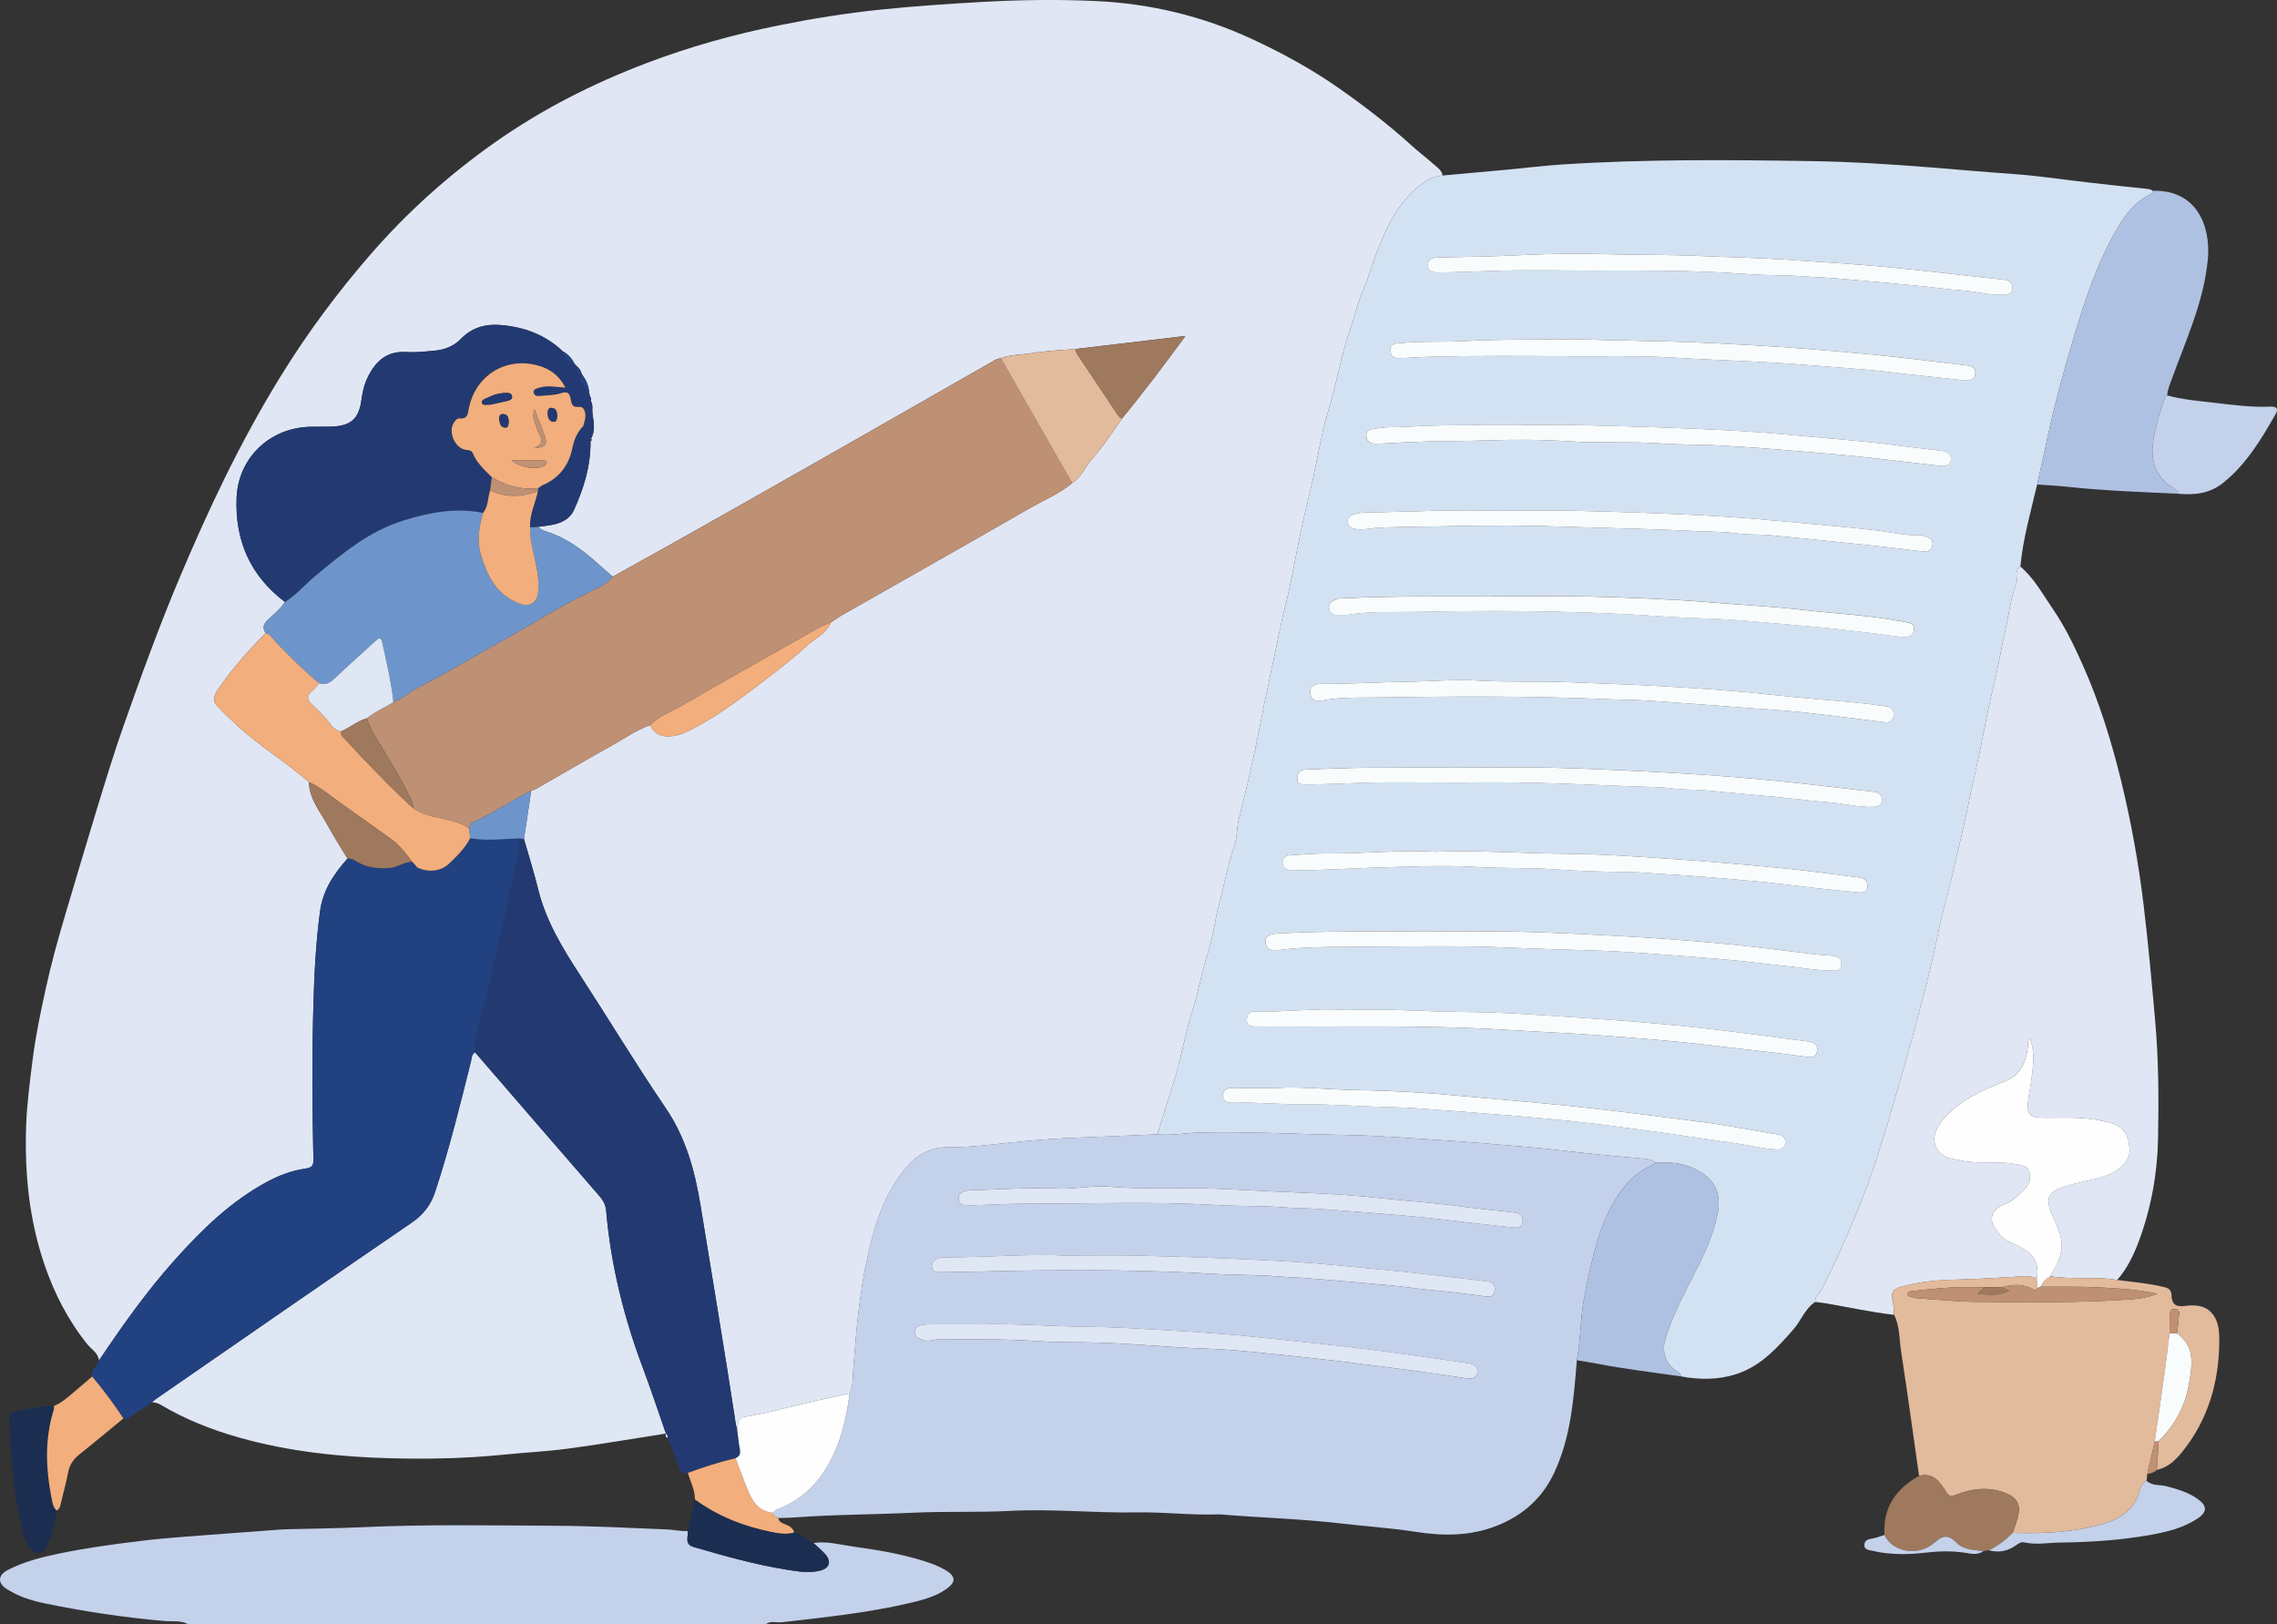 <svg xmlns="http://www.w3.org/2000/svg" id="Lag_2" width="915.99" height="653.34" viewBox="0 0 915.99 653.34"><rect x="0" y="0" width="915.99" height="653.34" fill="#333333" stroke="none"/><g id="Lag_1-2"><path d="m327.23,620.71c5.41-.88,10.64.69,15.88,1.41,9.58,1.32,19.15,2.88,28.42,5.79,3.09.97,6.12,2.07,8.9,3.73,4.12,2.46,4.18,4.82.28,7.56-4.6,3.23-9.99,4.54-15.29,5.77-16.72,3.89-33.78,5.63-50.8,7.6-2.17.25-4.5-.7-6.52.78H75.64c-2.97-1.63-6.35-.99-9.45-1.26-16.23-1.41-32.3-3.84-48.23-7.11-5.33-1.09-10.59-2.79-15.25-5.77-3.8-2.43-3.58-5.58.48-7.68,6.57-3.4,13.69-5.15,20.87-6.64,10.82-2.25,21.77-3.7,32.72-5.05,5.79-.71,11.61-1.21,17.43-1.66,13.13-1.03,26.26-1.96,39.39-2.94.37-.03.75-.04,1.12-.05,10.34-.27,20.69-.38,31.02-.85,25.82-1.19,51.65-.7,77.48-.58,15.06.07,30.12.87,45.18,1.48,2.72.11,5.41.82,8.17.63.55,2.23-1.54,5.24,2.48,6.42,12.43,3.65,24.89,7.12,37.7,9.18,4.29.69,8.65,1.41,12.99.38,4.04-.96,4.89-3.79,2.09-6.82-1.42-1.54-3.06-2.89-4.6-4.33Z" fill="#c4d1eb" stroke-width="0"></path><path d="m39.82,547.26c-.31-3.02-3-4.43-4.65-6.47-7.83-9.71-13.36-20.54-17.36-32.32-6.12-18.03-7.93-36.61-7.3-55.46.3-9.02,1.52-18.01,2.65-26.99,1.22-9.63,3.22-19.06,5.29-28.5,2.2-10.06,4.95-19.98,7.89-29.85,4.18-14.02,8.29-28.07,12.58-42.05,3.49-11.37,6.94-22.78,10.9-33.99,7.11-20.15,14.39-40.24,22.73-59.93,5.61-13.23,11.44-26.34,17.78-39.23,6.88-13.99,14.3-27.68,22.48-40.96,10.63-17.27,22.65-33.48,35.94-48.82,14.9-17.2,31.66-32.23,50.22-45.32,18.98-13.38,39.55-23.8,61.21-32.02,17.2-6.53,34.91-11.48,52.94-15.11,13.61-2.74,27.32-4.95,41.16-6.38,13.61-1.4,27.22-2.32,40.87-3.08,15.36-.86,30.74-1.07,46.02-.34,21.59,1.02,42.45,6.02,62.25,15.16,12.41,5.73,24.34,12.26,35.5,20.1,10.07,7.07,19.83,14.57,28.95,22.86,2.75,2.51,5.76,4.73,8.53,7.23,1.53,1.38,3.51,2.49,3.94,4.81-2.82.21-5.37,1.25-7.62,2.84-9.77,6.94-14.63,17.21-18.81,27.93-1.88,4.83-3.25,9.92-5.27,14.58-2.09,4.81-3.27,9.84-4.93,14.71-2.06,6.05-3.83,12.25-5.24,18.56-1.29,5.75-2.82,11.52-4.48,17.23-2.5,8.59-3.88,17.51-5.83,26.27-1.55,6.99-3.36,13.93-4.85,20.93-2.14,10.03-3.71,20.2-6.28,30.11-1.55,5.97-2.67,12.06-3.92,18.04-2.01,9.67-4.19,19.32-6.04,29.03-2.47,12.99-5.49,25.88-8.72,38.7-.89,3.54-.59,7.22-1.76,10.57-2.71,7.73-4.04,15.79-6.19,23.65-1.72,6.29-2.26,12.93-4.34,19.07-2.5,7.39-3.62,15.08-6.01,22.51-3.36,10.47-5.02,21.47-8.48,31.97-2.08,6.32-4.02,12.69-6.02,19.03-12.42.51-24.84.99-37.25,1.54-3.97.18-7.92.52-11.88.82-11.86.89-23.65,2.93-35.57,2.84-6.74-.05-12.02,3.22-15.94,7.73-8.59,9.87-12.62,22.09-15.55,34.65-3.67,15.73-4.98,31.76-6.15,47.82-.21,2.88-.03,5.98-1.38,8.75-5.65,1.25-11.31,2.46-16.95,3.77-7.33,1.69-14.58,3.78-21.97,5.09-5.6,1-5.67.58-6.33,5.77-.19-.71-.46-1.41-.57-2.14-4.46-29.36-9.42-58.63-14.18-87.94-2.29-14.07-5.89-27.31-14.09-39.37-11.85-17.44-22.76-35.52-34.26-53.2-7.1-10.92-13.84-21.92-17-34.77-1.66-6.78-3.78-13.45-5.69-20.17.97-6.48,1.93-12.96,2.9-19.45.7-.26,1.45-.43,2.08-.8,10.14-5.8,20.2-11.74,30.42-17.4,5.08-2.81,9.84-6.26,15.39-8.21.36.64.65,1.33,1.08,1.91,2.64,3.51,8.5,3.38,14.26.51,9.59-4.77,18.33-11.05,26.86-17.52,7.12-5.4,14.3-10.79,20.86-16.83,3.27-3.01,7.83-4.86,9.64-9.39,1.78-1.14,3.52-2.36,5.35-3.4,25.01-14.24,50.08-28.38,75.03-42.74,5.59-3.22,11.69-5.61,16.64-9.91,3.71-2.13,4.99-6.27,7.69-9.26,4.66-5.15,8.42-11.02,12.4-16.7,8.62-10.5,16.8-21.32,25.5-33.19-15.59,1.85-29.91,3.54-44.24,5.24-5.67.5-11.39.65-16.99,1.6-4.34.74-8.84.54-13.04,2.08-.7.21-1.47.29-2.09.64-18.97,10.81-37.9,21.67-56.87,32.47-20.39,11.61-40.79,23.18-61.22,34.72-11.95,6.75-23.95,13.4-35.93,20.09-1.41-1.22-2.85-2.4-4.23-3.66-5.89-5.39-12.03-10.41-19.53-13.48-2.16-.88-4.57-1.23-6.38-2.87,1.72-.25,3.44-.48,5.15-.75,4.01-.62,7.65-2.31,9.35-6,4.02-8.75,6.79-17.89,6.7-27.67.21-.25.43-.5.64-.75-.19-.04-.38-.09-.57-.13,2.02-3.28,1.19-6.76.73-10.22-.03-.49-.06-.98-.09-1.47.09-1.3.06-2.58-.59-3.76.24-.65.18-1.25-.33-1.76l-.06-.24-.02-.21c-.07-.24-.13-.49-.2-.73-.22-2.88-1.16-5.49-3.03-7.72l.03.03c-.35-1.51-1.18-2.72-2.42-3.65-.21-.26-.42-.52-.63-.78-1.06-2.13-2.62-3.78-4.71-4.92-7-6.65-15.52-9.74-24.98-10.52-6.15-.51-11.57,1.08-16.01,5.67-2.78,2.88-6.45,4.28-10.39,4.65-3.85.36-7.75.79-11.58.56-7.65-.47-12.1,3.58-15.27,9.84-1.48,2.93-2.23,6.04-2.66,9.29-1.02,7.75-4.26,10.61-12.13,10.87-2.87.1-5.75,0-8.62.07-16.19.45-28.83,12.45-29.49,28.57-.7,17.18,5.49,31.4,19.45,41.91-1.84,2.78-4.41,4.92-6.82,7.13-1.85,1.7-2.33,3.25-.98,5.35-1.79,1.88-3.6,3.75-5.37,5.65-5.07,5.45-9.79,11.17-13.96,17.36-1.46,2.17-2.12,4.33-.11,6.4,2.68,2.77,5.44,5.46,8.28,8.06,8.98,8.21,19.47,14.51,28.61,22.51.14,6.86,4.55,11.89,7.58,17.49,2.45,4.52,5.27,8.85,7.92,13.26-5.44,6.15-9.9,12.72-11.04,21.21-1.68,12.51-2.33,25.08-2.67,37.67-.57,20.7-.47,41.41,0,62.11.06,2.5-.62,3.38-3.19,3.74-5.6.77-10.84,2.8-15.82,5.51-14.37,7.83-25.86,19.06-36.64,31.09-11.35,12.66-21.15,26.48-30.6,40.58Z" fill="#e0e6f4" stroke-width="0"></path><path d="m465.56,456.33c2-6.35,3.93-12.71,6.02-19.03,3.46-10.5,5.12-21.5,8.48-31.97,2.39-7.43,3.51-15.12,6.01-22.51,2.08-6.14,2.62-12.79,4.34-19.07,2.15-7.86,3.48-15.92,6.19-23.65,1.17-3.35.87-7.03,1.76-10.57,3.23-12.82,6.25-25.72,8.72-38.7,1.85-9.71,4.03-19.37,6.04-29.03,1.24-5.98,2.37-12.07,3.92-18.04,2.57-9.91,4.14-20.08,6.28-30.11,1.49-7,3.3-13.94,4.85-20.93,1.95-8.76,3.33-17.68,5.83-26.27,1.66-5.71,3.2-11.47,4.48-17.23,1.41-6.31,3.18-12.51,5.24-18.56,1.66-4.87,2.84-9.89,4.93-14.71,2.02-4.66,3.39-9.75,5.27-14.58,4.19-10.73,9.04-20.99,18.81-27.93,2.25-1.6,4.8-2.63,7.62-2.84,8.77-.79,17.54-1.57,26.31-2.38,7.16-.66,14.3-1.57,21.47-2.04,33.62-2.18,67.29-1.92,100.93-1.36,16.11.27,32.25,1.28,48.35,2.58,10.76.87,21.52,1.83,32.29,2.58,10.25.72,20.43,2.29,30.65,3.45,7.39.84,14.78,1.67,22.18,2.42,1.26.13,2.48.17,3.56.9-.13,1.02-.93,1.4-1.72,1.8-5.32,2.7-8.93,7.22-11.88,12.09-7.31,12.07-12.15,25.3-16.3,38.69-4.56,14.68-8.73,29.49-12.04,44.52-1.54,7.01-3.09,14.01-4.64,21.02-2.56,10.95-5.72,21.78-6.75,33.04-2.8,1.74-.8,4.65-1.67,6.86-2.36,6-2.88,12.43-4.36,18.64-1.62,6.83-2.63,13.88-4.3,20.63-2.24,9-3.99,18.14-5.77,27.18-1.43,7.24-3.27,14.44-4.69,21.69-1.91,9.8-4.48,19.5-6.62,29.29-1.58,7.23-3.89,14.34-5.34,21.57-1.52,7.63-3.25,15.18-5.18,22.7-2.66,10.41-5.47,20.79-8.4,31.13-3.1,10.94-6.26,21.86-9.67,32.7-2.52,8.01-5.16,16.01-8.33,23.78-4.75,11.67-9.78,23.24-15.51,34.48-.88,1.72-3.03,2.81-2.67,5.16-4.14,2.64-5.63,7.4-8.7,10.92-6.6,7.56-13.28,14.99-23.21,18.16-7.24,2.31-14.68,2.27-22.12.87,0-.86-.55-1.26-1.22-1.7-4.62-3-6.64-7.62-5.19-12.77,1.82-6.47,4.61-12.58,7.61-18.6,5.15-10.34,11.05-20.36,13.44-31.88,1.87-9.03-1.17-14.79-9.4-18.67-5.08-2.39-10.31-2.53-15.67-2.47-1.42-1.17-3.11-1.36-4.87-1.51-5.81-.48-11.62-1-17.42-1.59-11.47-1.18-22.91-2.68-34.4-3.55-9.4-.72-18.8-1.63-28.2-2.21-13.39-.83-26.81-1.95-40.2-2.17-19.33-.32-38.66-1.44-58-.96-5.72.14-11.4,1.3-17.15.74Zm155.08-319.78c-8.8.09-19.89-.03-30.99.63-8.82.52-17.7-.1-26.52.84-1.95.21-3.91.3-3.77,3,.12,2.37,1.49,3.1,3.76,3.04,4.85-.14,9.71-.53,14.54-.63,17.55-.35,35.12-.28,52.68-.13,14.47.12,28.93-.34,43.41.58,10.17.65,20.37,1.02,30.56,1.5,15.03.72,30,2.07,45,3.18,6.06.45,12.08,1.31,18.13,1.97,7.65.84,15.3,1.68,22.95,2.47,2.04.21,3.96-.27,4.25-2.62.28-2.34-1.33-3.16-3.5-3.41-12.69-1.44-25.36-3.18-38.07-4.37-15.82-1.49-31.67-2.81-47.54-3.71-10.55-.6-21.13-1.16-31.69-1.46-11.84-.34-23.68-.48-35.52-.86-5.12-.16-10.25-.03-17.66-.03Zm18.19-27.71c21.32-.01,42.65-.25,63.94,1.41,7.69.6,15.46.31,23.15.94,4.1.34,8.2.41,12.29.75,10.76.89,21.52,1.87,32.27,2.9,6.3.6,12.56,1.55,18.87,1.99,5.71.4,11.27,2.07,17.05,1.74,1.84-.1,3.32-.89,3.17-2.87-.13-1.63-1.01-2.92-3.08-3.15-15.79-1.68-31.55-3.66-47.36-5.13-13.85-1.3-27.75-2.13-41.64-3.05-11.05-.73-22.13-.87-33.2-1.39-12.7-.6-25.43-.36-38.15-.74-11.32-.33-22.67-.19-34.04.37-11.06.55-22.18.74-33.27.95-2.16.04-4.32.28-4.39,2.89-.07,2.87,2.19,3.16,4.5,3.14,7.23-.06,14.44-.39,21.66-.64,12.73-.44,25.49-.12,38.24-.12Zm119.47,181.7c1.89.3,3.12-.62,3.41-2.48.31-1.99-.51-3.55-2.59-3.86-4.17-.63-8.35-1.17-12.55-1.57-11.24-1.08-22.51-1.88-33.72-3.13-14.81-1.66-29.68-2.62-44.53-3.48-12.16-.7-24.36-1.02-36.54-1.56-12.7-.56-25.42.07-38.14-.72-8.39-.52-16.85.33-25.27.44-12.22.15-24.41.94-36.63.93-2.48,0-4.72.36-4.63,3.45.1,3.4,2.74,3.66,5.15,3.19,7.27-1.43,14.68-1.04,21.95-1.17,30.56-.51,61.15-.67,91.7.67,6.22.27,12.45.26,18.65.69,13,.89,26,1.91,38.99,2.89,7.18.54,14.38.93,21.54,1.7,11.09,1.2,22.14,2.66,33.21,4.01Zm-147.42-119.54c-15.21.06-30.42-.21-45.62.71-3.97.24-7.95-.11-11.91.72-1.89.4-3.97.34-3.74,3.04.22,2.59,2.09,3.07,4.31,3.02,4.1-.1,8.2-.42,12.28-.61,10.7-.5,21.42-.36,32.13-.72,11.06-.38,22.15-.36,33.26.4,12.17.82,24.41-.05,36.62.84,8.69.64,17.44.33,26.12.98,3.84.29,7.69.4,11.53.7,11.75.92,23.5,1.88,35.24,2.92,5.93.52,11.84,1.22,17.75,1.89,7.27.83,14.52,1.74,21.79,2.56,2.02.23,4.08-.26,4.16-2.63.07-2.01-1.25-3.19-3.59-3.44-6.28-.68-12.56-1.48-18.82-2.31-14.4-1.93-28.89-2.8-43.32-4.22-11.74-1.16-23.54-1.76-35.32-2.28-15.55-.69-31.1-1.15-46.66-1.52-8.74-.21-17.48-.04-26.23-.04Zm-33.77,171.63c-14.11-.85-28.92.86-43.76.68-4.71-.06-9.43.46-14.15.7-1.87.1-3.22.97-3.26,2.88-.05,2.14,1.39,3.05,3.42,3.1.75.02,1.5,0,2.25,0,9.85.2,19.68-.65,29.51-.91,14.41-.39,28.85-1.19,43.2-.32,10.44.63,20.88.18,31.33.95,9.65.7,19.4,1,29.12,1.06,4.98.03,9.93.6,14.9.87,12.27.68,24.51,1.76,36.75,2.88,8.15.74,16.26,1.86,24.39,2.75,5.67.62,11.36,1.18,17.04,1.7,1.73.16,3.35-.1,3.41-2.4.06-2.08-.94-3.29-3.02-3.55-10.09-1.25-20.16-2.71-30.27-3.69-14.82-1.44-29.67-2.74-44.52-3.75-14.64-.99-29.3-2.09-43.95-2.17-17.22-.1-34.41-1.48-52.37-.78Zm23.16-102.72c-19.97.02-39.94-.26-59.9.75-.74.04-1.54-.03-2.22.2-1.81.62-3.74,1.42-3.48,3.76.25,2.35,2.09,2.84,4.16,2.74,1-.05,2.02.11,3-.05,9.76-1.59,19.66-1,29.45-1.21,28.93-.63,57.88-.45,86.8,1.17,8.32.47,16.64,1.19,24.94,1.39,14.82.36,29.51,1.99,44.25,3.22,8.77.73,17.52,1.84,26.27,2.84,3.94.45,7.86,1.14,11.81,1.52,2.05.2,4.17-.2,4.62-2.73.45-2.56-1.26-2.88-3.36-3.29-14.04-2.77-28.33-3.39-42.49-5.02-11.96-1.37-24.01-1.9-36.01-2.91-15.86-1.33-31.8-1.9-47.71-2.33-13.36-.37-26.74-.08-40.11-.08Zm-.17-34.46c-14.9-.52-33.23.43-51.56.77-.98.02-1.97.23-2.93.45-1.95.44-3.78,1.25-3.41,3.64.32,2.12,2.25,2.41,4.04,2.59,3.01.31,5.94-.55,8.91-.67,9.71-.39,19.44-.34,29.16-.58,15.69-.39,31.42-.25,47.15.28,17.05.58,34.12.83,51.17,1.73,5.34.28,10.75.13,16.01.91,4.49.67,8.96.26,13.42.71,11.97,1.18,23.95,2.37,35.91,3.63,8.26.87,16.52,1.82,24.76,2.83,2.06.25,3.95.16,4.59-2.05.67-2.31-.91-3.41-2.95-3.91-.84-.21-1.7-.59-2.53-.55-5.52.24-10.89-1.12-16.29-1.78-14.42-1.76-28.9-2.81-43.35-4.18-11.13-1.06-22.3-1.74-33.47-2.26-14.68-.68-29.37-1.18-44.06-1.51-10.37-.23-20.74-.04-34.56-.04Zm-58.78,200.85c-11.25-.89-23.56.87-35.91.59-2.51-.06-3.8.87-3.82,3.38-.02,2.83,2.03,2.64,3.95,2.65,33.56.23,67.13-.72,100.68,1.37,12.65.79,25.32,1.29,37.98,2.25,14.36,1.09,28.72,2.15,43.03,3.84,13.06,1.55,26.14,2.97,39.17,4.71,2.35.31,4.05.44,4.57-2.12.57-2.84-1.43-3.73-3.73-4.02-15.75-2.02-31.47-4.27-47.25-5.91-15.44-1.61-30.92-2.76-46.41-3.79-14.64-.98-29.31-2.06-43.97-2.16-15.72-.11-31.42-1.43-48.27-.77Zm45.9-91.5c20.45-.47,44.12.42,67.78,1.47,5.97.27,11.98.14,17.88.91,4.36.56,8.71.32,13.04.73,10.25.95,20.5,1.88,30.75,2.87,6.42.62,12.82,1.46,19.24,1.96,5.94.46,11.76,2.11,17.78,1.81,1.84-.09,3.39-.78,3.39-2.7,0-1.62-.85-3.08-2.9-3.31-13.19-1.47-26.35-3.16-39.56-4.44-12.6-1.22-25.23-2.25-37.87-2.98-16.76-.97-33.54-1.78-50.33-2.25-12.8-.36-25.61-.1-38.42-.1-12.94,0-25.88-.07-38.82.05-7.84.08-15.68.49-23.52.71-2.38.07-3.85,1.01-3.82,3.54.04,2.57,1.94,2.48,3.74,2.47,7.22-.03,14.44-.36,21.65-.63,12.23-.45,24.48-.12,39.97-.12Zm-14.78,59.92c-19.47.03-38.94-.3-58.39.76-.98.05-1.98.21-2.91.5-1.49.47-2.2,1.55-2.04,3.15.17,1.72,1.11,2.76,2.8,2.99.98.13,2.01.15,2.99.02,9.53-1.25,19.15-1.24,28.69-1.28,21.71-.09,43.42-.63,65.15.39,10.94.51,21.93.74,32.89,1.1,4.58.15,9.2.35,13.79.67,12.88.9,25.77,1.84,38.63,2.96,8.15.71,16.27,1.8,24.42,2.62,6.17.62,12.29,1.83,18.52,1.85,1.79,0,3.71.15,3.76-2.44.05-2.53-1.39-3.46-3.78-3.59-3.1-.16-6.19-.45-9.28-.82-10.1-1.18-20.18-2.61-30.3-3.59-12.36-1.2-24.74-2.24-37.13-2.97-16.14-.96-32.3-1.8-48.47-2.24-13.11-.36-26.24-.07-39.36-.07Zm-58.84,62.9c-7.06,0-12.3.02-17.55-.01-2.25-.02-4.21.55-4.11,3.16.09,2.35,1.96,2.92,4.05,2.84,9.86-.35,19.69.75,29.53.64,10.49-.11,20.93.8,31.4,1.04,4.82.11,9.7.3,14.53.64,12.63.91,25.27,1.88,37.89,2.94,6.31.53,12.63,1.1,18.93,1.71,11.6,1.12,23.16,2.72,34.71,4.27,11.55,1.56,23.07,3.35,34.61,4.96,5.77.81,11.44,2.31,17.3,2.56,2.02.08,3.14-.82,3.28-2.72.15-1.93-1.02-2.97-2.86-3.28-10.52-1.75-21.01-3.82-31.58-5.16-17.23-2.19-34.44-4.51-51.73-6.29-15.19-1.56-30.41-2.78-45.6-4.19-13.12-1.22-26.3-2.04-39.47-2.21-11.73-.16-23.42-1.54-33.35-.9Z" fill="#d3e2f2" stroke-width="0"></path><path d="m465.56,456.33c5.75.56,11.42-.6,17.15-.74,19.35-.48,38.67.64,58,.96,13.39.22,26.8,1.34,40.2,2.17,9.41.58,18.8,1.5,28.2,2.21,11.49.87,22.93,2.37,34.4,3.55,5.8.6,11.61,1.11,17.42,1.59,1.76.15,3.45.34,4.87,1.51-.42.44-.76,1.08-1.27,1.29-5.92,2.37-10.08,6.75-13.53,11.87-5.42,8.04-8.31,17.18-10.54,26.43-1.73,7.19-3.37,14.44-4.16,21.9-.64,6.02-.76,12.12-1.97,18.08-1.23,15.48-2.41,31.01-9.13,45.35-4.74,10.12-12.55,17.09-22.99,21.23-10.78,4.28-21.73,4.21-33,2.44-9.8-1.53-19.74-2.16-29.6-3.31-16.18-1.89-32.46-2.32-48.68-3.65-.25-.02-.5-.03-.75-.02-10.98.4-21.91-.99-32.89-.8-16.96.3-33.92-1.5-50.86-.61-12.97.68-25.94.12-38.88.74-13.81.66-27.63.69-41.42,1.48-4.34.25-8.68.66-13.04.64-.94-.46-2.01-.8-2.16-2.09.72-1.14,1.98-1.51,3.1-1.97,10.64-4.39,17.34-12.52,21.87-22.76,3.3-7.45,4.81-15.35,5.91-23.35,1.35-2.77,1.17-5.87,1.38-8.75,1.17-16.06,2.48-32.09,6.15-47.82,2.93-12.56,6.96-24.79,15.55-34.65,3.93-4.51,9.2-7.78,15.94-7.73,11.92.08,23.71-1.96,35.57-2.84,3.96-.3,7.92-.64,11.88-.82,12.42-.55,24.83-1.03,37.25-1.54Zm-20.85,20.92c-6.49-.23-12.9,1.14-19.4.87-11.72-.48-23.43.37-35.14.69-2.46.07-4.53,1.08-4.58,3.39-.06,2.59,2.41,2.66,4.5,2.64,7.1-.08,14.21-.61,21.27-.61,26.08.03,52.17-.99,78.24.53,9.07.53,18.2.22,27.26.94,4.98.39,9.95.33,14.91.69,12.38.91,24.75,1.84,37.11,2.96,7.9.71,15.77,1.78,23.65,2.66,5.55.62,11.09,1.22,16.64,1.79,2.32.24,3.67-.71,3.31-3.22-.24-1.69-1.36-2.57-3.04-2.79-7.01-.91-14.08-1.41-21.06-2.4-11.07-1.57-22.21-2.22-33.3-3.44-11.35-1.25-22.78-1.85-34.2-2.3-10.57-.41-21.12-1.07-31.68-1.47-14.82-.57-29.69.47-44.5-.94Zm-51.25,55.52c-6.1,0-10.84-.01-15.59,0-2.25,0-4.52-.12-6.73.18-1.62.22-3.07,1.05-3.06,3.17.01,1.95,1.27,2.19,2.79,2.81,2.72,1.11,5.15-.27,7.73-.24,12.59.17,25.19-.1,37.77.77,6.58.45,13.21.5,19.77.55,16.58.13,33.03,2.02,49.57,2.54,6.94.22,13.88.87,20.8,1.56,11.23,1.11,22.44,2.33,33.65,3.65,10.59,1.25,21.16,2.64,31.72,4.06,6.02.8,12.01,1.81,18.02,2.64,1.94.27,4.14.02,4.41-2.34.26-2.24-1.15-3.38-3.63-3.73-12.76-1.81-25.51-3.71-38.3-5.35-14.76-1.9-29.57-3.33-44.35-4.92-13.08-1.41-26.22-2.29-39.36-3.03-10.68-.6-21.38-1.29-32.05-1.39-14.84-.15-29.66-1.42-43.16-.92Zm34.67-27.71c-13.78-.72-30.97.75-48.18.75-.5,0-1.03-.09-1.49.06-1.8.57-3.68,1.16-3.58,3.58.1,2.6,2.09,2.36,3.84,2.35,9.59-.07,19.18-.44,28.76-.59,27.29-.45,54.6-.36,81.87,1.3,7.95.48,15.95.26,23.88.92,3.97.33,7.94.39,11.9.71,11.37.92,22.74,1.87,34.11,2.93,6.04.56,12.05,1.54,18.09,2.05,6.68.57,13.31,1.5,19.94,2.37,1.85.24,3.88.33,4.04-2.52.13-2.34-.78-3.25-3.18-3.53-6.77-.78-13.55-1.57-20.3-2.39-13.67-1.66-27.38-2.79-41.06-4.15-11.61-1.16-23.28-1.74-34.94-2.28-14.54-.68-29.1-1.15-43.65-1.51-8.86-.22-17.73-.04-30.04-.04Z" fill="#c4d1eb" stroke-width="0"></path><path d="m730.26,523.72c-.36-2.35,1.79-3.44,2.67-5.16,5.74-11.24,10.76-22.81,15.51-34.48,3.16-7.77,5.81-15.77,8.33-23.78,3.41-10.84,6.58-21.77,9.67-32.7,2.93-10.34,5.73-20.72,8.4-31.13,1.92-7.52,3.65-15.07,5.18-22.7,1.44-7.22,3.75-14.33,5.34-21.57,2.14-9.78,4.71-19.48,6.62-29.29,1.41-7.25,3.25-14.45,4.69-21.69,1.79-9.04,3.53-18.18,5.77-27.18,1.68-6.75,2.68-13.8,4.3-20.63,1.48-6.21,2-12.64,4.36-18.64.87-2.2-1.14-5.11,1.67-6.86,5.51,4.66,8.87,10.99,12.87,16.79,4.95,7.17,8.73,14.99,12.27,22.93,6.64,14.9,11.44,30.41,15.31,46.21,4.08,16.62,7.09,33.42,9.14,50.42,1.84,15.26,3.2,30.56,4.58,45.86,1.45,16.06,1.52,32.09,1.2,48.13-.29,14.18-2.88,28.14-7.88,41.45-2.03,5.41-4.65,10.74-8.57,15.2-8.9-1.61-17.98.03-26.89-1.5,2.29-4.25,5.01-8.27,4.54-13.54-.37-4.11-2.23-7.6-3.81-11.22-2.86-6.57-1.71-9.2,5.13-11.37.83-.26,1.67-.47,2.51-.71,5.37-1.52,10.96-2.19,16.14-4.47,4.26-1.88,7.73-5.91,7.4-9.85-.39-4.6-1.62-8.76-6.94-10.32-4.56-1.34-9.2-2.04-13.9-2.25-4.86-.21-9.74.02-14.61-.08-4.42-.1-5.83-1.65-5.46-5.96.22-2.58.81-5.13,1.16-7.71.8-6.02,1.96-12.07-.33-18.22-1.3,1.03-.71,2.23-.85,3.26-.82,6.33-2.78,11.51-9.62,14.16-8.66,3.35-17.18,7.2-23.72,14.25-3.72,4.02-6.52,9.79-1.91,14.43,2.31,2.33,5.53,2.39,8.5,3.05,7.11,1.59,14.41.01,21.56,1.41,2.29.45,4.73.53,5.63,2.88.98,2.59.29,5.13-1.79,7.19-2.65,2.63-5.18,5.21-8.94,6.51-4.08,1.41-5.41,5.6-3.06,9.08,1.64,2.43,3.58,4.77,6.49,5.97,6.41,2.64,12.05,5.88,10.44,14.36-1.63-.67-3.32-.93-5.1-.84-9.53.5-19.06,1.19-28.6,1.38-7.24.15-14.29,1.01-21.28,2.93-2.88.79-3.66,2.48-3.11,4.92.47,2.09.63,4.16.68,6.27-9.3-1.06-18.44-3.09-27.66-4.66-1.33-.23-2.68-.35-4.02-.53Z" fill="#e0e6f4" stroke-width="0"></path><path d="m267.9,576.67c-13.09,2.04-26.15,4.29-39.28,6.05-8.71,1.17-17.53,1.58-26.28,2.47-14.89,1.51-29.81,1.8-44.75,1.43-20.76-.51-41.36-2.67-61.41-8.34-10.98-3.11-21.61-7.27-31.48-13.16-1.1-.66-2.29-.96-3.55-1.05.47-.4.9-.84,1.4-1.19,34.3-23.7,68.55-47.46,102.97-70.98,4.71-3.22,7.72-7.05,9.48-12.36,5.74-17.3,10.05-34.98,14.47-52.64.32-1.28.19-2.8,1.65-3.56,16.65,19.26,33.28,38.53,49.98,57.75,1.54,1.77,2.52,3.56,2.73,5.94,1.91,21.76,7.07,42.75,14.76,63.18,3.29,8.74,6.21,17.63,9.29,26.45Z" fill="#dfe6f4" stroke-width="0"></path><path d="m191.14,423.35c-1.46.76-1.33,2.29-1.65,3.56-4.42,17.66-8.73,35.34-14.47,52.64-1.76,5.32-4.77,9.14-9.48,12.36-34.42,23.52-68.67,47.28-102.97,70.98-.5.35-.94.79-1.4,1.19-2.76,1.84-5.49,3.7-8.28,5.5-.97.62-1.81,1.85-3.26,1.02-3.85-5.88-8.05-11.5-12.58-16.87-.82-2.9,2.31-4.11,2.77-6.46,9.45-14.09,19.25-27.92,30.6-40.58,10.78-12.03,22.27-23.26,36.64-31.09,4.98-2.71,10.22-4.74,15.82-5.51,2.57-.35,3.25-1.23,3.19-3.74-.48-20.7-.58-41.41,0-62.11.35-12.59.99-25.16,2.67-37.67,1.14-8.49,5.6-15.06,11.04-21.21,1,0,1.94.09,2.83.69,4.23,2.81,8.95,3.47,13.91,3.13,3.28-.22,5.98-2.47,9.3-2.53l1.6,1.78c-.08.43.11.6.53.54,4.1,2.06,9.46,1.6,12.72-1.58,3.16-3.08,6.41-6.18,8.44-10.23,6.66,1.21,13.34.3,20.01.07-.52,10.28-3.9,20.02-5.76,30.06-1.63,8.82-4.1,17.51-5.93,26.28-2.07,9.93-6.07,19.48-6.29,29.79Z" fill="#224181" stroke-width="0"></path><path d="m761.95,528.9c-.05-2.11-.2-4.18-.68-6.27-.55-2.44.22-4.12,3.11-4.92,6.99-1.92,14.04-2.79,21.28-2.93,9.54-.19,19.07-.87,28.6-1.38,1.78-.09,3.46.17,5.1.84.05,1.3.1,2.61.14,3.91-.24,1.03-.61.96-1.51.47-4.08-2.2-8.37-2.07-12.7-.79-2.49,0-4.98.02-7.47.02-2.25-.03-4.5-.07-6.74-.09-7.23-.06-14.4.82-21.59,1.53-.89.09-1.96.19-2.1,1.18-.17,1.23,1.16,1.02,1.88,1.36.44.21.95.33,1.44.37,7.94.53,15.88,1.39,23.83,1.47,19.84.21,39.7.43,59.52-.77,4.33-.26,8.77-.49,13.91-2.43-8.42-1.89-15.98-2.18-23.48-2.58-7.85-.42-15.73-.21-23.6-.28.81-1.86,2.15-3.24,3.92-4.21,8.91,1.53,17.99-.11,26.89,1.5,6.29.8,12.6,1.33,18.8,2.83,2.1.51,3,1.26,3.06,3.39.08,3.34,1.65,4.74,5.22,4.24,4.74-.66,9.4-.23,12.16,4.51,1.74,2.99,1.86,6.54,1.83,9.81-.11,16.25-4.44,31.24-14.71,44.12-2.69,3.38-5.85,6.51-10.4,7.52.25-3.89.5-7.78.75-11.67,6.63-6.47,10.78-14.28,12.26-23.39,1.18-7.26,2.51-14.71-4.94-19.89.25-1.96.7-3.92.68-5.87-.02-1.37,1.1-3.7-1.38-3.9-2.59-.2-2.21,2.06-2.22,3.77,0,1.99-.02,3.97-.04,5.96-.64,5.13-1.21,10.27-1.92,15.4-1.31,9.4-2.7,18.79-4.05,28.19-1,4.33-2,8.66-3,12.98-.09.91-.18,1.83-.27,2.74-1.57.77-2.25,2.15-2.66,3.76-1.69,6.55-6.27,10.67-12.29,12.74-12.58,4.32-25.72,4.83-38.9,4.49.66-2,1.41-3.97,1.96-6,1.35-5.01.15-7.95-4.59-9.91-6.76-2.79-13.61-1.99-20.24.61-1.95.77-2.69.83-3.94-1.19-2.4-3.88-5.1-7.95-10.88-6.46-2.38-16.66-4.64-33.33-7.21-49.96-.77-4.96-.49-10.16-2.82-14.83Z" fill="#e2ba9c" stroke-width="0"></path><path d="m191.14,423.35c.22-10.31,4.22-19.86,6.29-29.79,1.83-8.77,4.3-17.46,5.93-26.28,1.85-10.03,5.24-19.77,5.76-30.06.56.1,1.12.2,1.67.3,1.91,6.72,4.03,13.39,5.69,20.17,3.15,12.85,9.89,23.85,17,34.77,11.5,17.68,22.41,35.76,34.26,53.2,8.2,12.06,11.8,25.3,14.09,39.37,4.77,29.31,9.73,58.58,14.18,87.94.11.73.38,1.43.57,2.14.35,2.68.61,5.38,1.1,8.04.32,1.73-.22,2.78-1.78,3.42-6.52,1.56-12.89,3.57-19.17,5.92-1.86.51-2.84-.1-3.51-2.03-1.39-4.07-3.09-8.03-4.67-12.04.04-.67-.08-1.27-.66-1.7,0,0,0-.06,0-.06-3.09-8.82-6-17.7-9.29-26.45-7.69-20.43-12.85-41.42-14.76-63.18-.21-2.38-1.19-4.17-2.73-5.94-16.69-19.22-33.33-38.49-49.98-57.75Z" fill="#223a71" stroke-width="0"></path><path d="m819.52,194.88c1.55-7.01,3.1-14.01,4.64-21.02,3.31-15.03,7.48-29.85,12.04-44.52,4.16-13.39,8.99-26.62,16.3-38.69,2.95-4.87,6.56-9.4,11.88-12.09.79-.4,1.59-.78,1.72-1.8,17.29-.51,23.31,13.78,22.07,27.45-1.57,17.25-8.93,32.77-14.68,48.77-.72,2-1.53,3.95-1.69,6.09-.28.24-.7.43-.81.73-2.14,5.78-3.86,11.74-4.82,17.78-.95,6.01.22,11.73,4.87,16.42,1.71,1.72,4.28,2.34,5.42,4.63-14.91-.69-29.82-1.21-44.67-2.8-4.08-.44-8.18-.63-12.28-.94Z" fill="#afc1e2" stroke-width="0"></path><path d="m634.33,547.16c1.2-5.96,1.33-12.07,1.97-18.08.79-7.46,2.42-14.7,4.16-21.9,2.23-9.25,5.12-18.39,10.54-26.43,3.46-5.13,7.61-9.51,13.53-11.87.51-.2.85-.85,1.27-1.29,5.36-.06,10.59.07,15.67,2.47,8.24,3.88,11.27,9.64,9.4,18.67-2.39,11.52-8.29,21.54-13.44,31.88-3,6.02-5.79,12.12-7.61,18.6-1.45,5.15.58,9.77,5.19,12.77.67.44,1.22.84,1.22,1.7-11.3-1.61-22.63-2.96-33.84-5.13-2.68-.52-5.37-.92-8.06-1.37Z" fill="#afc1e2" stroke-width="0"></path><path d="m876.47,198.62c-1.14-2.29-3.72-2.91-5.42-4.63-4.65-4.69-5.82-10.41-4.87-16.42.95-6.05,2.68-12,4.82-17.78.11-.3.53-.49.81-.73,6,1.63,12.18,2.21,18.33,2.9,7.77.88,15.54,1.98,23.4,1.61,2.11-.1,3.17.82,1.92,2.99-5.83,10.13-11.72,20.12-21.1,27.65-5.48,4.4-11.43,4.96-17.89,4.42Z" fill="#c4d1eb" stroke-width="0"></path><path d="m771.98,593.69c5.77-1.49,8.47,2.58,10.88,6.46,1.25,2.02,1.99,1.96,3.94,1.19,6.63-2.61,13.48-3.41,20.24-.61,4.74,1.96,5.94,4.9,4.59,9.91-.55,2.03-1.3,4-1.96,6-2.84,2.83-5.93,5.31-9.63,6.97-.71.11-1.42.23-2.13.34-3.8-.44-7.92-.42-10.78-3.28-3.21-3.22-5.23-3.37-8.96-.06-6.53,5.78-17.11,3.66-20.07-3.15-.7-11.02,4.56-18.57,13.88-23.75Z" fill="#9f795d" stroke-width="0"></path><path d="m22.76,607.65c-.08,5.48-2.02,10.46-4.5,15.19-1.35,2.58-3.85,2.58-5.86.36-1.63-1.8-2.41-4.05-3.03-6.36-4.05-15.04-4.87-30.49-5.7-45.93-.1-1.89.78-2.61,2.48-3.07,4.24-1.13,8.55-1.77,12.89-2.23,0,0,.02,0,.02,0,.87,0,1.75,0,2.62,0,0,.48.1.99-.04,1.42-3.73,11.87-3.24,23.85-.86,35.87.33,1.68.64,3.45,1.98,4.75Z" fill="#1b2e51" stroke-width="0"></path><path d="m327.23,620.71c1.54,1.44,3.17,2.79,4.6,4.33,2.79,3.03,1.95,5.85-2.09,6.82-4.33,1.03-8.7.31-12.99-.38-12.81-2.06-25.27-5.53-37.7-9.18-4.02-1.18-1.93-4.19-2.48-6.42,1-4.23,1.99-8.47,2.99-12.7,9.21,6.74,19.57,10.8,30.68,13.04,3.04.61,6.14,1.19,9.25.21,3.18.36,4.95,3.24,7.74,4.29Z" fill="#1b2e51" stroke-width="0"></path><path d="m800.04,623.61c3.69-1.66,6.78-4.14,9.63-6.97,13.18.34,26.31-.17,38.9-4.49,6.02-2.07,10.6-6.18,12.29-12.74.41-1.61,1.09-2.99,2.66-3.76,2.29,2.19,5.4,1.52,8.1,2.24,4.34,1.15,8.64,2.4,12.34,5.01,4.04,2.86,4.08,5.35-.1,8.07-5.48,3.57-11.75,5.19-18.12,6.35-12.24,2.23-24.58,3.06-37.02,3.2-4.82.06-9.61,1.03-14.43-.07-1.16-.26-2.08.31-3.05,1.02-3.36,2.46-7.11,3.29-11.2,2.14Z" fill="#c4d1eb" stroke-width="0"></path><path d="m22.76,607.65c-1.34-1.3-1.65-3.07-1.98-4.75-2.37-12.01-2.87-23.99.86-35.87.14-.44.03-.95.04-1.42,4.15-1.78,7.2-5.05,10.63-7.81,1.63-1.31,3.17-2.72,4.75-4.08,4.53,5.38,8.73,11,12.58,16.88-5.94,4.87-11.83,9.79-17.83,14.59-2.34,1.88-3.82,4.07-4.39,7.07-.76,4.02-1.86,7.97-2.81,11.95-.31,1.32-.41,2.74-1.86,3.44Z" fill="#f2ae7c" stroke-width="0"></path><path d="m319.49,616.42c-3.1.99-6.21.4-9.25-.21-11.11-2.24-21.47-6.3-30.68-13.04.01-3.81-1.82-7.13-2.83-10.67,6.28-2.34,12.65-4.35,19.17-5.92,1.83,4.75,3.52,9.57,5.54,14.25,1.79,4.13,4.62,7.27,9.51,7.74.14,1.29,1.22,1.62,2.16,2.09.23,1.59,1.45,2.02,2.74,2.51,1.58.6,3.11,1.4,3.64,3.25Z" fill="#f2ae7c" stroke-width="0"></path><path d="m758.1,617.45c2.96,6.82,13.54,8.94,20.07,3.15,3.74-3.31,5.75-3.16,8.96.06,2.87,2.87,6.98,2.84,10.78,3.28-2.35,1.8-5.07,1.03-7.5.67-5.16-.76-10.14-.67-15.36-.07-7.21.83-14.62,1.01-21.83-.71-1.31-.31-3.37-.37-3.25-2.4.12-1.94,1.79-2.32,3.52-2.59,1.57-.24,3.07-.92,4.6-1.4Z" fill="#c4d1eb" stroke-width="0"></path><path d="m868.4,579.66c-.25,3.89-.5,7.78-.75,11.67-1.11.97-2.42,1.44-3.87,1.58,1-4.33,2-8.65,3-12.98.54-.09,1.08-.17,1.62-.26Z" fill="#be9074" stroke-width="0"></path><path d="m267.9,576.74c.58.43.7,1.03.66,1.7-.83-.33-.96-.93-.66-1.7Z" fill="#dfe6f4" stroke-width="0"></path><polygon points="19.06 565.62 19.04 565.62 19.04 565.44 19.06 565.62" fill="#f2ae7c" stroke-width="0"></polygon><path d="m261.58,291.69c-5.55,1.95-10.3,5.4-15.39,8.21-10.22,5.65-20.28,11.6-30.42,17.4-.64.36-1.39.53-2.08.79-7.96,3.91-15.23,9.08-23.37,12.64-1.28.56-1.32,1.68-1.52,2.77-1.87-1.68-4.1-2.45-6.51-3.14-5.38-1.54-11.2-1.81-15.98-5.2-.23-1.08-.26-2.25-.72-3.22-3.35-7.03-7.38-13.69-11.37-20.37-2.45-4.09-5.18-8.03-6.64-12.64,3.23-2.7,7.15-4.26,10.67-6.49,3.92-1.56,7.09-4.43,10.79-6.31,11.21-5.71,21.94-12.28,32.95-18.35,11.82-6.51,23.16-13.86,35.34-19.74,3.28-1.58,6.67-3.18,9.17-6.03,11.98-6.69,23.98-13.34,35.93-20.09,20.43-11.54,40.83-23.12,61.22-34.72,18.97-10.8,37.91-21.66,56.87-32.47.62-.35,1.39-.43,2.09-.64,9.56,16.74,19.12,33.48,28.68,50.22-4.94,4.3-11.05,6.69-16.64,9.91-24.95,14.35-50.01,28.5-75.03,42.74-1.83,1.04-3.57,2.26-5.35,3.4-1.81.81-3.7,1.47-5.42,2.44-18.16,10.26-36.34,20.49-54.39,30.94-4.36,2.52-9.3,4.16-12.89,7.94Z" fill="#be9074" stroke-width="0"></path><path d="m114.62,242.17c-13.96-10.51-20.15-24.73-19.45-41.91.66-16.11,13.3-28.12,29.49-28.57,2.87-.08,5.75.03,8.62-.07,7.87-.26,11.1-3.12,12.13-10.87.43-3.25,1.18-6.36,2.66-9.29,3.16-6.26,7.61-10.31,15.27-9.84,3.84.24,7.73-.2,11.58-.56,3.95-.37,7.61-1.78,10.39-4.65,4.44-4.59,9.86-6.17,16.01-5.67,9.46.78,17.98,3.88,24.98,10.52.46,2.71,2,4.37,4.71,4.92.21.26.42.52.63.78.56,1.38-.06,3.54,2.42,3.65,0,0-.03-.03-.03-.03-2,3.75,2.17,5.09,3.03,7.72.07.24.13.49.19.73-.2.1-.4.2-.6.29.21-.03.41-.06.62-.09,0,0,.06.24.06.24-.54.71-.46,1.3.33,1.76.65,1.18.69,2.46.59,3.76-.68.53-.62,1.02.09,1.47.47,3.46,1.29,6.94-.73,10.22-.02.29-.04.59-.07.88.09,9.78-2.68,18.93-6.7,27.67-1.7,3.69-5.34,5.38-9.35,6-1.71.27-3.43.5-5.15.75-1.05.04-2.09.08-3.14.11-.29-5.15,2.14-9.7,3.16-14.56.04-.38.08-.76.13-1.15.61-.43,1.16-.97,1.83-1.26,6.68-2.85,10.54-8.1,11.93-14.97.69-3.43,1.93-6.29,4.31-8.74l.02.03c.4-1.56,1.03-3.06.9-4.74-.13-1.72-.97-3.28-2.6-3.06-2.88.39-2.93-1.5-3.33-3.25-.48-2.12-1.15-3.15-3.78-2.27-2.54.85-5.39.81-8.12,1.08-1.24.12-2.82.22-3-1.39-.15-1.33,1.32-1.59,2.39-1.92,3.29-1.02,6.62-.23,10.41,0-2.26-4.28-5.36-6.94-9.49-8.39-13.34-4.67-26.46,2.77-29.34,16.62-.44,2.11-.37,4.48-3.71,4.15-1.07-.11-1.95,1.02-2.52,2.03-2.05,3.68.55,9.63,4.67,10.57,1.18.27,2.52-.01,3.15,1.48,1.63,3.91,4.72,6.67,7.63,9.58-.24,1.75-.47,3.5-.71,5.26-.98,3.02-.68,6.44-2.82,9.1-10.98-2.22-21.61-.17-32.02,3.05-13.79,4.27-24.67,13.31-35.52,22.36-4.11,3.42-7.56,7.61-12.17,10.44Zm118.7-80.62c-.1-.04-.2-.1-.3-.09-.03,0-.06.16-.1.25.1.04.2.1.3.09.03,0,.06-.16.1-.25Z" fill="#223a71" stroke-width="0"></path><path d="m114.62,242.17c4.61-2.83,8.06-7.01,12.17-10.44,10.85-9.05,21.73-18.09,35.52-22.36,10.41-3.23,21.04-5.28,32.02-3.05-1.62,5.55-2.56,11.18-.89,16.84,2.57,8.69,6.52,16.41,15.81,19.75,3.72,1.34,6.75-.5,7.17-4.4.31-2.83.2-5.67-.28-8.53-1-5.95-2.96-11.75-2.92-17.87,1.05-.04,2.09-.07,3.14-.11,1.81,1.65,4.23,1.99,6.38,2.87,7.51,3.07,13.64,8.09,19.53,13.48,1.37,1.26,2.82,2.44,4.23,3.66-2.5,2.85-5.89,4.45-9.17,6.03-12.18,5.88-23.53,13.22-35.34,19.74-11.01,6.07-21.74,12.63-32.95,18.35-3.7,1.89-6.87,4.76-10.79,6.32-.85-8.06-2.71-15.94-4.46-23.84-.58-2.65-1.44-1.95-2.81-.69-5.51,5.06-11.14,10-16.56,15.16-1.82,1.73-3.59,2.58-6.01,1.76-6.08-4.91-11.52-10.49-17-16.05-1.44-1.46-2.38-3.54-4.6-4.15-1.35-2.09-.87-3.64.98-5.35,2.41-2.22,4.98-4.35,6.82-7.13Z" fill="#6e95cb" stroke-width="0"></path><path d="m106.82,254.65c2.22.61,3.16,2.68,4.6,4.15,5.48,5.55,10.92,11.14,17,16.05-.9,1.02-1.67,2.2-2.72,3.03-2.5,1.98-2.25,3.62,0,5.69,2.55,2.33,5.07,4.73,7.09,7.59,1.07,1.51,2.49,2.78,4.5,3.05-.46,1.69.91,2.44,1.8,3.41,2.18,2.38,4.35,4.77,6.59,7.09,6.73,6.97,13.39,14.01,20.64,20.46,4.78,3.38,10.6,3.66,15.98,5.2,2.41.69,4.64,1.47,6.51,3.14.1,1.22.2,2.44.31,3.66-2.03,4.05-5.27,7.15-8.44,10.23-3.27,3.18-8.62,3.65-12.72,1.58-.18-.18-.35-.36-.53-.54-.53-.59-1.07-1.19-1.6-1.78-2.52-3.03-4.71-6.39-7.96-8.74-7.04-5.09-14.12-10.12-21.21-15.13-4.03-2.85-7.78-6.15-12.37-8.16-9.15-8-19.63-14.3-28.61-22.51-2.84-2.6-5.61-5.29-8.28-8.06-2.01-2.08-1.35-4.24.11-6.4,4.16-6.18,8.89-11.91,13.96-17.36,1.77-1.9,3.58-3.77,5.37-5.65Z" fill="#f2ae7c" stroke-width="0"></path><path d="m310.94,608.57c-4.88-.47-7.72-3.61-9.51-7.74-2.02-4.67-3.71-9.49-5.54-14.25,1.56-.64,2.1-1.69,1.78-3.42-.49-2.66-.74-5.36-1.1-8.04.65-5.2.73-4.78,6.32-5.77,7.39-1.31,14.64-3.4,21.97-5.09,5.64-1.3,11.3-2.52,16.95-3.77-1.1,8-2.61,15.9-5.91,23.35-4.53,10.24-11.24,18.37-21.87,22.76-1.13.46-2.38.83-3.1,1.97Z" fill="#fefefe" stroke-width="0"></path><path d="m431.29,194.31c-9.56-16.74-19.12-33.48-28.68-50.22,4.2-1.54,8.7-1.34,13.04-2.08,5.59-.95,11.32-1.11,16.99-1.61.04,1.19.72,2.09,1.34,3.01,4.95,7.44,9.88,14.88,14.86,22.29.68,1.01,1.26,2.17,2.54,2.64-3.98,5.68-7.74,11.55-12.4,16.7-2.71,2.99-3.99,7.13-7.69,9.26Z" fill="#e2ba9c" stroke-width="0"></path><path d="m451.38,168.36c-1.27-.47-1.86-1.63-2.54-2.64-4.98-7.41-9.92-14.86-14.86-22.29-.62-.93-1.3-1.83-1.34-3.01,14.33-1.7,28.66-3.4,44.24-5.24-8.7,11.88-16.88,22.69-25.5,33.19Z" fill="#9f795d" stroke-width="0"></path><path d="m261.58,291.69c3.59-3.78,8.54-5.42,12.89-7.94,18.05-10.45,36.23-20.68,54.39-30.94,1.72-.97,3.61-1.64,5.42-2.44-1.81,4.54-6.37,6.38-9.64,9.39-6.56,6.04-13.74,11.43-20.86,16.83-8.53,6.48-17.27,12.75-26.86,17.52-5.76,2.87-11.62,3-14.26-.51-.44-.58-.73-1.27-1.08-1.91Z" fill="#f2ae7c" stroke-width="0"></path><path d="m124.28,314.63c4.59,2.01,8.34,5.31,12.37,8.16,7.09,5.01,14.17,10.04,21.21,15.13,3.25,2.35,5.44,5.71,7.96,8.74-3.31.06-6.02,2.3-9.29,2.53-4.96.34-9.68-.32-13.91-3.13-.9-.6-1.84-.68-2.83-.69-2.65-4.41-5.47-8.74-7.92-13.26-3.03-5.6-7.44-10.63-7.58-17.49Z" fill="#9f795d" stroke-width="0"></path><path d="m189.11,337.16c-.1-1.22-.2-2.44-.31-3.66.2-1.09.24-2.21,1.52-2.77,8.14-3.56,15.41-8.74,23.37-12.64-.97,6.48-1.93,12.97-2.9,19.45-.56-.1-1.12-.2-1.67-.3-6.67.23-13.34,1.14-20.01-.07Z" fill="#6e95cb" stroke-width="0"></path><path d="m237.06,158.31c-.86-2.63-5.03-3.97-3.03-7.72,1.87,2.24,2.81,4.84,3.03,7.72Z" fill="#224181" stroke-width="0"></path><path d="m231.02,146.2c-2.71-.55-4.26-2.22-4.71-4.92,2.09,1.14,3.65,2.79,4.71,4.92Z" fill="#224181" stroke-width="0"></path><path d="m234.07,150.62c-2.48-.11-1.86-2.27-2.42-3.65,1.24.93,2.06,2.13,2.42,3.65Z" fill="#224181" stroke-width="0"></path><path d="m237.56,177.58c.02-.29.04-.59.07-.88.19.04.38.09.57.13-.21.25-.43.5-.64.75Z" fill="#224181" stroke-width="0"></path><path d="m237.67,161.26c-.79-.46-.87-1.05-.33-1.76.51.51.57,1.11.33,1.76Z" fill="#224181" stroke-width="0"></path><path d="m238.36,166.49c-.72-.44-.77-.93-.09-1.47.03.49.06.98.09,1.47Z" fill="#224181" stroke-width="0"></path><path d="m237.27,159.25c-.21.03-.41.06-.62.09.2-.1.4-.2.6-.29,0,0,.02.21.02.21Z" fill="#224181" stroke-width="0"></path><path d="m620.64,136.55c7.42,0,12.55-.14,17.66.03,11.84.38,23.69.52,35.52.86,10.56.31,21.13.86,31.69,1.46,15.87.9,31.72,2.22,47.54,3.71,12.71,1.2,25.38,2.93,38.07,4.37,2.16.25,3.78,1.06,3.5,3.41-.28,2.34-2.21,2.83-4.25,2.62-7.65-.8-15.3-1.64-22.95-2.47-6.04-.66-12.07-1.52-18.13-1.97-14.99-1.12-29.97-2.47-45-3.18-10.19-.49-20.39-.86-30.56-1.5-14.48-.92-28.94-.46-43.41-.58-17.56-.14-35.13-.22-52.68.13-4.82.1-9.68.49-14.54.63-2.27.06-3.64-.66-3.76-3.04-.14-2.71,1.82-2.8,3.77-3,8.83-.94,17.7-.32,26.52-.84,11.1-.66,22.19-.53,30.99-.63Z" fill="#f9fcfc" stroke-width="0"></path><path d="m638.84,108.84c-12.75,0-25.51-.31-38.24.12-7.22.25-14.44.58-21.66.64-2.31.02-4.57-.27-4.5-3.14.06-2.61,2.23-2.85,4.39-2.89,11.09-.21,22.21-.4,33.27-.95,11.36-.57,22.72-.71,34.04-.37,12.72.37,25.46.14,38.15.74,11.06.52,22.15.66,33.2,1.39,13.89.92,27.78,1.75,41.64,3.05,15.81,1.48,31.57,3.45,47.36,5.13,2.07.22,2.95,1.51,3.08,3.15.15,1.97-1.33,2.76-3.17,2.87-5.77.33-11.34-1.34-17.05-1.74-6.3-.44-12.57-1.39-18.87-1.99-10.75-1.03-21.5-2.01-32.27-2.9-4.09-.34-8.19-.41-12.29-.75-7.69-.63-15.45-.34-23.15-.94-21.29-1.66-42.62-1.42-63.94-1.41Z" fill="#f9fcfc" stroke-width="0"></path><path d="m758.31,290.54c-11.07-1.35-22.13-2.82-33.21-4.01-7.16-.77-14.36-1.16-21.54-1.7-13-.98-25.99-1.99-38.99-2.89-6.21-.43-12.43-.42-18.65-.69-30.55-1.34-61.14-1.18-91.7-.67-7.26.12-14.68-.27-21.95,1.17-2.42.48-5.05.21-5.15-3.19-.09-3.1,2.15-3.46,4.63-3.45,12.22.01,24.41-.78,36.63-.93,8.41-.1,16.87-.96,25.27-.44,12.72.79,25.44.16,38.14.72,12.18.54,24.38.86,36.54,1.56,14.86.86,29.72,1.82,44.53,3.48,11.22,1.25,22.48,2.05,33.72,3.13,4.2.4,8.38.94,12.55,1.57,2.08.32,2.9,1.87,2.59,3.86-.29,1.86-1.51,2.78-3.41,2.48Z" fill="#f9fcfc" stroke-width="0"></path><path d="m610.89,171c8.74,0,17.49-.17,26.23.04,15.56.37,31.11.83,46.66,1.52,11.79.52,23.59,1.12,35.32,2.28,14.44,1.42,28.92,2.3,43.32,4.22,6.26.84,12.54,1.63,18.82,2.31,2.34.25,3.66,1.43,3.59,3.44-.08,2.37-2.14,2.85-4.16,2.63-7.27-.82-14.52-1.73-21.79-2.56-5.91-.67-11.83-1.37-17.75-1.89-11.74-1.04-23.49-2-35.24-2.92-3.84-.3-7.69-.42-11.53-.7-8.68-.64-17.44-.34-26.12-.98-12.21-.9-24.46-.02-36.62-.84-11.11-.75-22.2-.77-33.26-.4-10.72.37-21.44.22-32.13.72-4.09.19-8.18.51-12.28.61-2.22.05-4.09-.42-4.31-3.02-.23-2.7,1.85-2.65,3.74-3.04,3.95-.83,7.94-.47,11.91-.72,15.2-.93,30.41-.66,45.62-.71Z" fill="#f9fcfc" stroke-width="0"></path><path d="m577.11,342.64c17.97-.7,35.16.68,52.37.78,14.66.08,29.32,1.17,43.95,2.17,14.86,1.01,29.7,2.3,44.52,3.75,10.11.98,20.18,2.44,30.27,3.69,2.07.26,3.08,1.47,3.02,3.55-.06,2.3-1.68,2.56-3.41,2.4-5.68-.52-11.37-1.07-17.04-1.7-8.13-.89-16.24-2.01-24.39-2.75-12.24-1.12-24.48-2.2-36.75-2.88-4.97-.27-9.92-.84-14.9-.87-9.72-.06-19.47-.35-29.12-1.06-10.45-.76-20.89-.32-31.33-.95-14.35-.87-28.79-.07-43.2.32-9.84.27-19.66,1.12-29.51.91-.75-.02-1.5.01-2.25,0-2.03-.05-3.47-.96-3.42-3.1.05-1.91,1.4-2.79,3.26-2.88,4.72-.25,9.44-.76,14.15-.7,14.85.18,29.66-1.53,43.76-.68Z" fill="#f9fcfc" stroke-width="0"></path><path d="m600.27,239.92c13.37,0,26.75-.29,40.11.08,15.92.44,31.85,1,47.71,2.33,12,1.01,24.05,1.53,36.01,2.91,14.17,1.63,28.45,2.25,42.49,5.02,2.1.41,3.82.73,3.36,3.29-.45,2.53-2.56,2.93-4.62,2.73-3.95-.38-7.86-1.07-11.81-1.52-8.75-1-17.49-2.11-26.27-2.84-14.73-1.23-29.43-2.86-44.25-3.22-8.3-.2-16.62-.93-24.94-1.39-28.92-1.63-57.87-1.8-86.8-1.17-9.79.21-19.69-.39-29.45,1.21-.97.16-2,0-3,.05-2.07.09-3.91-.39-4.16-2.74-.25-2.35,1.68-3.14,3.48-3.76.68-.24,1.48-.17,2.22-.2,19.96-1.01,39.93-.73,59.9-.75Z" fill="#f9fcfc" stroke-width="0"></path><path d="m600.1,205.46c13.82,0,24.2-.19,34.56.04,14.69.33,29.38.82,44.06,1.51,11.17.52,22.34,1.2,33.47,2.26,14.45,1.37,28.93,2.43,43.35,4.18,5.4.66,10.77,2.02,16.29,1.78.84-.04,1.69.34,2.53.55,2.05.51,3.62,1.6,2.95,3.91-.64,2.22-2.53,2.31-4.59,2.05-8.25-1.01-16.5-1.96-24.76-2.83-11.97-1.26-23.94-2.45-35.91-3.63-4.46-.44-8.93-.04-13.42-.71-5.27-.78-10.67-.63-16.01-.91-17.05-.9-34.12-1.15-51.17-1.73-15.73-.54-31.45-.67-47.15-.28-9.72.24-19.44.19-29.16.58-2.97.12-5.9.97-8.91.67-1.78-.18-3.71-.47-4.04-2.59-.37-2.39,1.47-3.2,3.41-3.64.96-.22,1.95-.43,2.93-.45,18.34-.34,36.67-1.28,51.56-.77Z" fill="#f9fcfc" stroke-width="0"></path><path d="m541.32,406.31c16.85-.66,32.54.67,48.27.77,14.66.1,29.33,1.18,43.97,2.16,15.49,1.04,30.98,2.19,46.41,3.79,15.79,1.65,31.51,3.9,47.25,5.91,2.3.29,4.3,1.18,3.73,4.02-.52,2.56-2.22,2.44-4.57,2.12-13.03-1.74-26.11-3.16-39.17-4.71-14.31-1.7-28.67-2.75-43.03-3.84-12.65-.96-25.32-1.46-37.98-2.25-33.55-2.09-67.12-1.14-100.68-1.37-1.92-.01-3.97.18-3.95-2.65.02-2.51,1.32-3.43,3.82-3.38,12.35.28,24.66-1.49,35.91-.59Z" fill="#f9fcfc" stroke-width="0"></path><path d="m587.22,314.81c-15.49,0-27.75-.32-39.97.12-7.22.26-14.43.59-21.65.63-1.8,0-3.71.11-3.74-2.47-.04-2.53,1.43-3.47,3.82-3.54,7.84-.21,15.68-.63,23.52-.71,12.94-.13,25.88-.06,38.82-.05,12.81,0,25.62-.26,38.42.1,16.78.47,33.56,1.28,50.33,2.25,12.64.73,25.27,1.76,37.87,2.98,13.2,1.28,26.37,2.96,39.56,4.44,2.05.23,2.9,1.69,2.9,3.31,0,1.92-1.55,2.6-3.39,2.7-6.02.31-11.84-1.35-17.78-1.81-6.43-.49-12.83-1.34-19.24-1.96-10.25-.99-20.5-1.93-30.75-2.87-4.33-.4-8.68-.16-13.04-.73-5.9-.76-11.92-.64-17.88-.91-23.67-1.05-47.33-1.95-67.78-1.47Z" fill="#f9fcfc" stroke-width="0"></path><path d="m572.44,374.74c13.12,0,26.25-.29,39.36.07,16.17.45,32.32,1.28,48.47,2.24,12.39.74,24.77,1.78,37.13,2.97,10.12.98,20.2,2.41,30.3,3.59,3.08.36,6.18.65,9.28.82,2.39.13,3.83,1.06,3.78,3.59-.05,2.59-1.98,2.45-3.76,2.44-6.23-.02-12.35-1.23-18.52-1.85-8.15-.82-16.27-1.92-24.42-2.62-12.87-1.11-25.75-2.05-38.63-2.96-4.59-.32-9.2-.52-13.79-.67-10.96-.36-21.95-.59-32.89-1.1-21.73-1.01-43.44-.48-65.15-.39-9.54.04-19.17.03-28.69,1.28-.98.13-2.01.11-2.99-.02-1.69-.23-2.64-1.26-2.8-2.99-.16-1.6.55-2.68,2.04-3.15.93-.29,1.93-.45,2.91-.5,19.45-1.05,38.93-.73,58.39-.76Z" fill="#f9fcfc" stroke-width="0"></path><path d="m513.6,437.64c9.93-.64,21.62.74,33.35.9,13.17.18,26.36,1,39.47,2.21,15.2,1.41,30.41,2.63,45.6,4.19,17.29,1.78,34.5,4.1,51.73,6.29,10.58,1.34,21.06,3.41,31.58,5.16,1.84.31,3.01,1.35,2.86,3.28-.15,1.9-1.26,2.8-3.28,2.72-5.86-.24-11.53-1.75-17.3-2.56-11.54-1.61-23.06-3.4-34.61-4.96-11.55-1.56-23.11-3.15-34.71-4.27-6.3-.61-12.61-1.18-18.93-1.71-12.62-1.06-25.25-2.03-37.89-2.94-4.84-.35-9.71-.53-14.53-.64-10.47-.24-20.91-1.15-31.4-1.04-9.84.11-19.67-1-29.53-.64-2.09.07-3.96-.49-4.05-2.84-.1-2.61,1.85-3.18,4.11-3.16,5.25.04,10.5.01,17.55.01Z" fill="#f9fcfc" stroke-width="0"></path><path d="m444.71,477.25c14.82,1.41,29.68.37,44.5.94,10.56.4,21.11,1.06,31.68,1.47,11.41.44,22.85,1.04,34.2,2.3,11.09,1.22,22.23,1.87,33.3,3.44,6.98.99,14.05,1.49,21.06,2.4,1.69.22,2.8,1.09,3.04,2.79.35,2.5-1,3.45-3.31,3.22-5.55-.56-11.1-1.17-16.64-1.79-7.88-.88-15.75-1.94-23.65-2.66-12.36-1.11-24.74-2.05-37.11-2.96-4.96-.36-9.93-.3-14.91-.69-9.05-.72-18.18-.41-27.26-.94-26.07-1.52-52.17-.51-78.24-.53-7.06,0-14.18.53-21.27.61-2.09.02-4.56-.05-4.5-2.64.05-2.31,2.12-3.32,4.58-3.39,11.71-.32,23.42-1.17,35.14-.69,6.51.27,12.91-1.1,19.4-.87Z" fill="#dfe6f4" stroke-width="0"></path><path d="m393.46,532.76c13.5-.5,28.32.78,43.16.92,10.67.1,21.37.79,32.05,1.39,13.14.74,26.28,1.62,39.36,3.03,14.79,1.59,29.59,3.02,44.35,4.92,12.79,1.64,25.54,3.55,38.3,5.35,2.48.35,3.89,1.48,3.63,3.73-.27,2.35-2.47,2.6-4.41,2.34-6.02-.82-12-1.83-18.02-2.64-10.57-1.41-21.14-2.81-31.72-4.06-11.2-1.32-22.42-2.54-33.65-3.65-6.92-.68-13.86-1.34-20.8-1.56-16.54-.52-32.99-2.41-49.57-2.54-6.56-.05-13.2-.1-19.77-.55-12.58-.87-25.18-.59-37.77-.77-2.57-.04-5.01,1.35-7.73.24-1.51-.62-2.77-.86-2.79-2.81-.01-2.12,1.44-2.95,3.06-3.17,2.21-.3,4.48-.17,6.73-.18,4.75-.02,9.5,0,15.59,0Z" fill="#dfe6f4" stroke-width="0"></path><path d="m428.13,505.05c12.31,0,21.18-.18,30.04.04,14.56.36,29.11.83,43.65,1.51,11.66.54,23.33,1.13,34.94,2.28,13.69,1.36,27.4,2.49,41.06,4.15,6.75.82,13.53,1.61,20.3,2.39,2.4.28,3.31,1.18,3.18,3.53-.16,2.85-2.19,2.76-4.04,2.52-6.64-.87-13.26-1.8-19.94-2.37-6.05-.51-12.05-1.49-18.09-2.05-11.36-1.06-22.73-2.01-34.11-2.93-3.96-.32-7.93-.38-11.9-.71-7.93-.67-15.93-.44-23.88-.92-27.27-1.66-54.58-1.75-81.87-1.3-9.58.16-19.17.52-28.76.59-1.75.01-3.73.25-3.84-2.35-.1-2.41,1.78-3.01,3.58-3.58.46-.14.99-.06,1.49-.06,17.21,0,34.4-1.47,48.18-.75Z" fill="#dfe6f4" stroke-width="0"></path><path d="m824.8,513.41c-1.77.98-3.1,2.35-3.92,4.22-.46.18-.92.36-1.38.54-.05-1.31-.09-2.61-.14-3.91,1.61-8.48-4.03-11.72-10.44-14.36-2.91-1.2-4.85-3.54-6.49-5.97-2.35-3.48-1.01-7.67,3.06-9.08,3.76-1.3,6.29-3.88,8.94-6.51,2.08-2.07,2.77-4.6,1.79-7.19-.89-2.36-3.34-2.43-5.63-2.88-7.15-1.39-14.45.18-21.56-1.41-2.97-.66-6.18-.72-8.5-3.05-4.61-4.63-1.81-10.41,1.91-14.43,6.53-7.05,15.06-10.91,23.72-14.25,6.84-2.64,8.8-7.82,9.62-14.16.13-1.03-.46-2.23.85-3.26,2.29,6.15,1.13,12.19.33,18.22-.34,2.57-.93,5.12-1.16,7.71-.38,4.31,1.04,5.86,5.46,5.96,4.87.11,9.75-.13,14.61.08,4.7.21,9.34.91,13.9,2.25,5.32,1.56,6.55,5.72,6.94,10.32.33,3.94-3.14,7.97-7.4,9.85-5.18,2.28-10.77,2.95-16.14,4.47-.84.24-1.68.44-2.51.71-6.85,2.18-7.99,4.81-5.13,11.37,1.58,3.62,3.44,7.11,3.81,11.22.47,5.27-2.24,9.29-4.54,13.54Z" fill="#fefefe" stroke-width="0"></path><path d="m167.42,348.44c.18.18.35.36.53.54-.42.06-.61-.11-.53-.54Z" fill="#9f795d" stroke-width="0"></path><path d="m819.5,518.16c.46-.18.92-.36,1.38-.54,7.87.07,15.75-.14,23.6.28,7.5.41,15.06.69,23.48,2.58-5.14,1.93-9.58,2.16-13.91,2.43-19.82,1.2-39.68.98-59.52.77-7.95-.09-15.89-.95-23.83-1.47-.49-.03-1-.16-1.44-.37-.72-.34-2.05-.13-1.88-1.36.14-.99,1.21-1.09,2.1-1.18,7.18-.7,14.35-1.58,21.59-1.53,2.25.02,4.5.06,6.74.08.2,1.4-1.84,1.11-1.87,2.72,4.09.17,8.13.81,12.29-1.34-1.24-.59-2.1-1-2.96-1.4,4.33-1.28,8.62-1.41,12.7.79.9.49,1.27.55,1.51-.47Z" fill="#be9074" stroke-width="0"></path><path d="m868.4,579.66c-.54.09-1.08.17-1.62.26,1.36-9.39,2.75-18.78,4.05-28.19.71-5.12,1.29-10.26,1.92-15.4.99.01,1.97.03,2.96.04,7.45,5.19,6.12,12.63,4.94,19.89-1.48,9.11-5.63,16.92-12.26,23.39Z" fill="#f9fcfc" stroke-width="0"></path><path d="m875.72,536.38c-.99-.01-1.97-.03-2.96-.04.01-1.99.03-3.97.04-5.96,0-1.71-.37-3.97,2.22-3.77,2.49.19,1.36,2.53,1.38,3.9.03,1.95-.43,3.91-.68,5.87Z" fill="#be9074" stroke-width="0"></path><path d="m805.29,517.84c.86.41,1.72.81,2.96,1.4-4.16,2.15-8.2,1.52-12.29,1.34.03-1.61,2.07-1.32,1.87-2.72,2.49,0,4.98-.02,7.47-.02Z" fill="#9f795d" stroke-width="0"></path><path d="m137.29,294.2c-2.01-.26-3.42-1.54-4.5-3.05-2.03-2.86-4.55-5.26-7.09-7.59-2.26-2.07-2.51-3.71,0-5.69,1.05-.83,1.82-2.01,2.72-3.03,2.42.81,4.18-.03,6.01-1.76,5.42-5.16,11.05-10.1,16.56-15.16,1.37-1.26,2.23-1.96,2.81.69,1.74,7.9,3.6,15.77,4.46,23.84-3.52,2.23-7.44,3.79-10.67,6.49-3.77,1.09-6.78,3.66-10.29,5.26Z" fill="#dfe6f4" stroke-width="0"></path><path d="m137.29,294.2c3.51-1.6,6.52-4.17,10.29-5.26,1.46,4.61,4.19,8.55,6.64,12.64,4,6.68,8.02,13.34,11.37,20.37.46.97.49,2.14.72,3.22-7.24-6.46-13.9-13.5-20.64-20.46-2.24-2.32-4.42-4.71-6.59-7.09-.89-.97-2.26-1.72-1.8-3.41Z" fill="#9f795d" stroke-width="0"></path><path d="m234.58,171.44c-2.37,2.45-3.62,5.31-4.31,8.74-1.38,6.87-5.24,12.12-11.93,14.97-.67.28-1.22.83-1.84,1.25-6.75.73-12.91-.96-18.65-4.44-2.91-2.9-6-5.66-7.63-9.58-.62-1.5-1.96-1.21-3.15-1.48-4.12-.94-6.72-6.89-4.67-10.57.57-1.01,1.44-2.14,2.52-2.03,3.35.33,3.27-2.04,3.71-4.15,2.88-13.84,16-21.29,29.34-16.62,4.14,1.45,7.23,4.11,9.49,8.39-3.78-.22-7.11-1.01-10.41,0-1.07.33-2.54.59-2.39,1.92.18,1.6,1.77,1.51,3,1.39,2.72-.27,5.57-.23,8.12-1.08,2.63-.88,3.31.14,3.78,2.27.39,1.75.44,3.64,3.33,3.25,1.63-.22,2.46,1.34,2.6,3.06.13,1.68-.5,3.18-.9,4.74,0,0-.12-.03-.12-.03h.1Zm-37.51-8.62c2.11-.47,4.66-1,7.19-1.61.98-.24,2.02-.66,1.71-1.97-.24-1.02-1.24-1.19-2.1-1.2-2.78-.01-5.4.74-7.86,2-.92.47-2.5.74-2.06,2.14.34,1.08,1.74.43,3.13.63Zm8.75,22.43c3.67,2.97,10.2,3.82,12.91,2.18.5-.3,1.12-.78,1.21-1.27.14-.78-.65-.91-1.28-.91-4.02-.01-8.03,0-12.84,0Zm9.22-20.63c-1.28,3.4.42,5.53.98,7.79.67,2.67,4.23,5.42-.99,7.78,3.47-.04,5.42-1.01,4.25-4.39-1.21-3.48-2.61-6.89-4.25-11.18Zm9.11,2.67c-.09-1.54-.32-3.1-2.28-3.22-1.32-.08-1.55,1.07-1.54,2.1.02,1.56.39,3.2,2.13,3.49,1.53.25,1.54-1.24,1.69-2.37Zm-19.5,2.19c-.05-1.5-.46-2.8-2.16-2.92-1.55-.11-1.77,1.11-1.64,2.27.16,1.5.6,3.13,2.39,3.18,1.45.03,1.32-1.47,1.42-2.52Z" fill="#f2ae7c" stroke-width="0"></path><path d="m213.23,212.12c-.04,6.12,1.92,11.92,2.92,17.87.48,2.86.59,5.7.28,8.53-.42,3.9-3.45,5.73-7.17,4.4-9.29-3.34-13.24-11.06-15.81-19.75-1.67-5.66-.74-11.3.89-16.84,2.14-2.66,1.84-6.08,2.82-9.1,6.36,3.08,12.78,2.73,19.24.34-1.02,4.86-3.45,9.42-3.16,14.56Z" fill="#f2ae7c" stroke-width="0"></path><path d="m216.39,197.56c-6.46,2.39-12.88,2.74-19.24-.34.24-1.75.47-3.5.71-5.26,5.74,3.49,11.9,5.17,18.65,4.44-.04.39-.08.77-.12,1.15Z" fill="#be9074" stroke-width="0"></path><path d="m233.32,161.55c-.03.09-.06.25-.1.25-.1,0-.2-.06-.3-.09.03-.09.06-.25.1-.25.1,0,.2.06.3.09Z" fill="#224181" stroke-width="0"></path><polygon points="234.58 171.44 234.48 171.44 234.6 171.47 234.58 171.44" fill="#224181" stroke-width="0"></polygon><path d="m197.07,162.83c-1.39-.2-2.79.45-3.13-.63-.44-1.4,1.14-1.67,2.06-2.14,2.46-1.26,5.08-2.01,7.86-2,.86,0,1.86.18,2.1,1.2.31,1.31-.72,1.73-1.71,1.97-2.53.61-5.08,1.14-7.19,1.61Z" fill="#223a71" stroke-width="0"></path><path d="m205.82,185.25c4.81,0,8.82,0,12.84,0,.63,0,1.42.13,1.28.91-.09.48-.71.97-1.21,1.27-2.71,1.64-9.24.79-12.91-2.18Z" fill="#be9074" stroke-width="0"></path><path d="m215.04,164.62c1.64,4.29,3.04,7.7,4.25,11.18,1.17,3.38-.78,4.35-4.25,4.39,5.21-2.36,1.65-5.11.99-7.78-.56-2.26-2.27-4.39-.98-7.79Z" fill="#be9074" stroke-width="0"></path><path d="m224.15,167.3c-.15,1.13-.15,2.62-1.69,2.37-1.75-.29-2.11-1.93-2.13-3.49-.02-1.03.22-2.18,1.54-2.1,1.97.12,2.2,1.68,2.28,3.22Z" fill="#223a71" stroke-width="0"></path><path d="m204.65,169.49c-.1,1.05.03,2.56-1.42,2.52-1.78-.04-2.23-1.68-2.39-3.18-.12-1.16.1-2.38,1.64-2.27,1.7.12,2.11,1.42,2.16,2.92Z" fill="#223a71" stroke-width="0"></path></g></svg>
